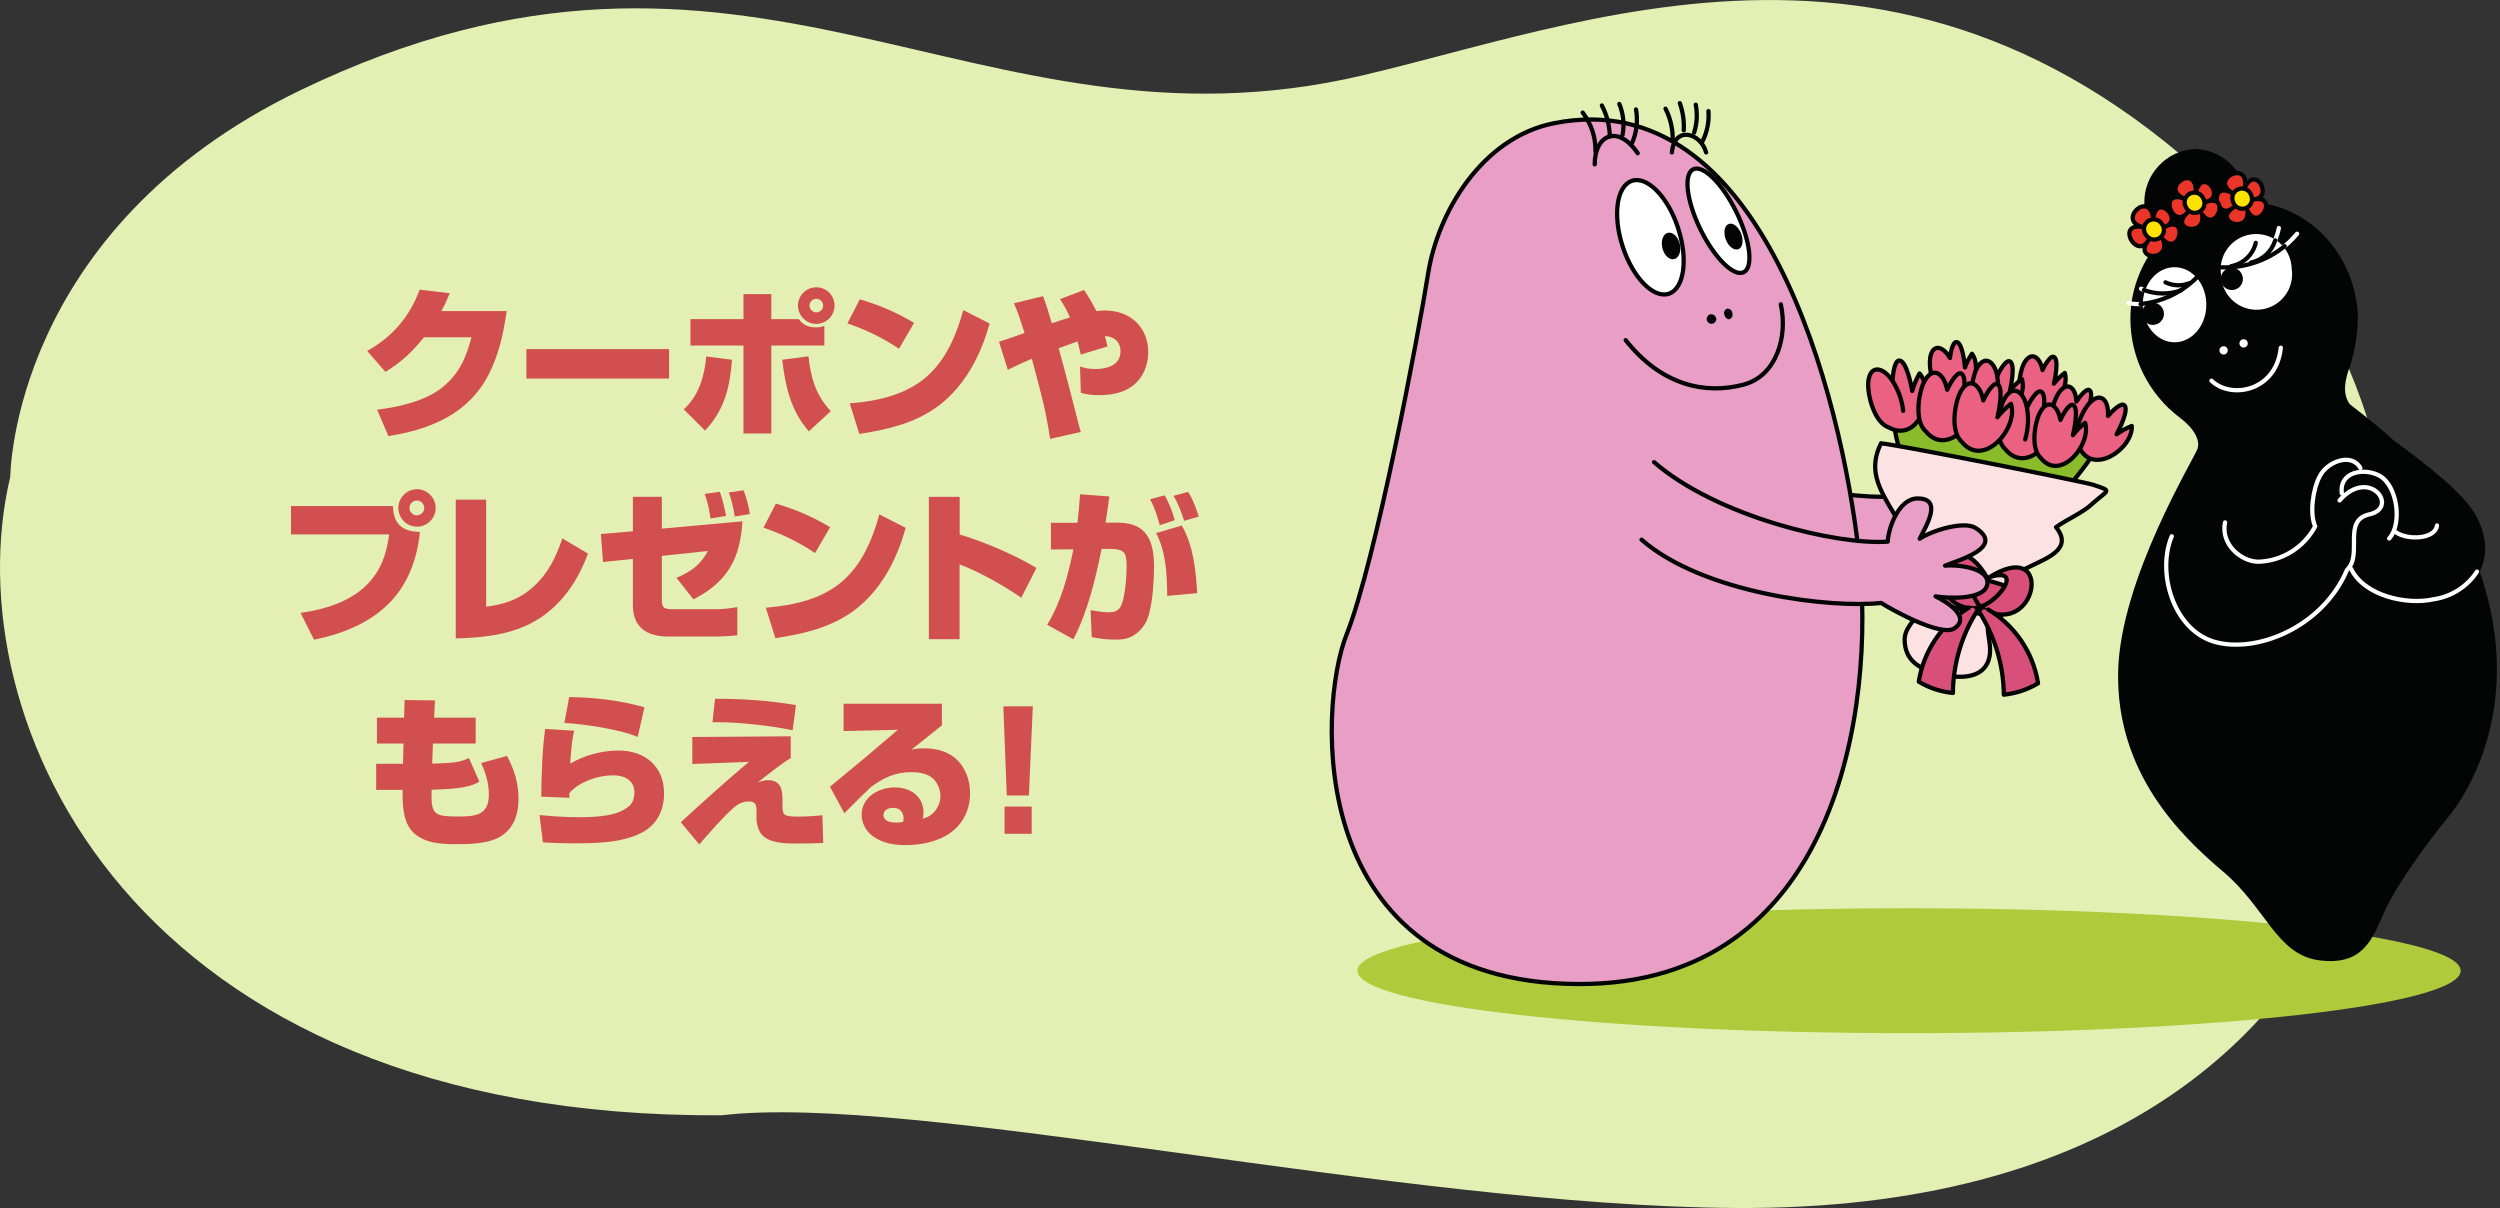 <?xml version="1.0" encoding="UTF-8"?>
<svg id="_レイヤー_2" data-name="レイヤー 2" xmlns="http://www.w3.org/2000/svg" xmlns:xlink="http://www.w3.org/1999/xlink" viewBox="0 0 293.69 141.91">
  <rect x="0" y="0" width="293.69" height="141.91" fill="#333333" stroke="none"/>
  <defs>
    <style>
      .cls-1, .cls-2, .cls-3, .cls-4, .cls-5, .cls-6 {
        fill: none;
      }

      .cls-2 {
        clip-path: url(#clippath-1);
      }

      .cls-3 {
        isolation: isolate;
      }

      .cls-7 {
        fill: #030404;
      }

      .cls-8 {
        fill: #eb6181;
      }

      .cls-9 {
        fill: #ea3528;
      }

      .cls-10 {
        fill: #e89ec5;
      }

      .cls-11 {
        fill: #e3efb3;
      }

      .cls-12 {
        fill: #fff;
      }

      .cls-13 {
        fill: #ffe200;
      }

      .cls-14 {
        fill: #fce2e3;
      }

      .cls-15 {
        fill: #8abb2a;
      }

      .cls-16 {
        fill: #afca3b;
      }

      .cls-17 {
        fill: #d94f7c;
      }

      .cls-18 {
        fill: #d14f4f;
      }

      .cls-4 {
        stroke: #030404;
      }

      .cls-4, .cls-5 {
        stroke-linecap: round;
        stroke-linejoin: round;
        stroke-width: .5px;
      }

      .cls-5 {
        stroke: #fff;
      }

      .cls-6 {
        clip-path: url(#clippath);
      }
    </style>
    <clipPath id="clippath">
      <rect class="cls-1" x="155.85" y="11.53" width="137.84" height="109.85"/>
    </clipPath>
    <clipPath id="clippath-1">
      <rect class="cls-1" x="155.85" y="11.53" width="137.84" height="109.86"/>
    </clipPath>
  </defs>
  <g id="_レイヤー_1-2" data-name="レイヤー 1">
    <g id="_01" data-name=" 01">
      <path id="_パス_255" data-name="パス 255" class="cls-11" d="m1.21,55.99s.09-29.01,34.1-45.4c52.9-25.5,78.92,9.04,124.79-1.74,29.08-6.84,69.43-24.09,109.13,22.4,23.57,32.26,21.26,111.17-65.27,110.66-39.59-.23-96.66-13.56-119.19-10.89C15.33,131.43-5.57,84.45,1.21,55.99"/>
      <g id="_グループ_47" data-name="グループ 47">
        <g class="cls-6">
          <g id="_グループ_46" data-name="グループ 46">
            <g id="_グループ_45" data-name="グループ 45">
              <g class="cls-2">
                <g id="_グループ_44" data-name="グループ 44">
                  <path id="_パス_57" data-name="パス 57" class="cls-16" d="m289.07,114.04c0-4.05-29.01-7.34-64.8-7.34s-64.8,3.28-64.8,7.34,29.01,7.33,64.8,7.33,64.8-3.28,64.8-7.33"/>
                  <path id="_パス_58" data-name="パス 58" class="cls-10" d="m210.52,56.77c3.95,1.16,8.06,1.7,12.18,1.59.06-1.62,1.21-5,3.32-5.12,3.23-.16,1.06,3.37.44,4.73,1.41-.99,5.17-2.22,6.53-1.39,3.59,2.2-2.01,3.84-3.51,4.49,1.14-.16,5.26.06,5,2.1-.25,1.91-4.71,1.74-6.06,1.54,1.36.62,4.23,2.36,2.27,3.71-1.52,1.05-7.44-2.08-8.64-2.84-4.49.36-9.01.08-13.43-.83"/>
                  <path id="_パス_59" data-name="パス 59" class="cls-4" d="m210.52,56.77c3.95,1.16,8.06,1.7,12.18,1.59.06-1.62,1.21-5,3.32-5.12,3.23-.16,1.06,3.37.44,4.73,1.41-.99,5.17-2.22,6.53-1.39,3.59,2.2-2.01,3.84-3.51,4.49,1.14-.16,5.26.06,5,2.1-.25,1.91-4.71,1.74-6.06,1.54,1.36.62,4.23,2.36,2.27,3.71-1.52,1.05-7.44-2.08-8.64-2.84-4.49.36-9.01.08-13.43-.83"/>
                  <path id="_パス_60" data-name="パス 60" class="cls-10" d="m182.58,14.47c-8.55,1.69-13.68,10.55-14.81,17.66s-6.17,33.86-9.58,42.41-5.05,40.94,27.24,41.06c30.21.11,34.99-32.13,32.94-50.59-2.06-18.51-11.29-55.38-35.79-50.54"/>
                  <path id="_パス_61" data-name="パス 61" class="cls-4" d="m182.58,14.47c-8.55,1.69-13.68,10.55-14.81,17.66s-6.17,33.86-9.58,42.41-5.05,40.94,27.24,41.06c30.21.11,34.99-32.13,32.94-50.59-2.06-18.51-11.29-55.38-35.79-50.54Z"/>
                  <path id="_パス_62" data-name="パス 62" class="cls-12" d="m197.14,26.81c1.2,3.66.7,7.11-1.1,7.7s-4.24-1.91-5.42-5.57c-1.19-3.66-.7-7.11,1.1-7.7,1.8-.59,4.24,1.91,5.43,5.57"/>
                  <path id="_パス_63" data-name="パス 63" class="cls-4" d="m197.14,26.81c1.2,3.66.7,7.11-1.1,7.7s-4.24-1.91-5.42-5.57c-1.19-3.66-.7-7.11,1.1-7.7,1.8-.59,4.23,1.9,5.42,5.56Z"/>
                  <path id="_パス_64" data-name="パス 64" class="cls-12" d="m203.98,24.9c1.64,3.34,2.03,6.51.86,7.08s-3.43-1.68-5.07-5.01c-1.64-3.34-2.02-6.51-.86-7.08s3.43,1.67,5.07,5.01"/>
                  <path id="_パス_65" data-name="パス 65" class="cls-4" d="m203.98,24.9c1.64,3.34,2.03,6.51.86,7.08s-3.43-1.68-5.07-5.01c-1.64-3.34-2.02-6.51-.86-7.08s3.43,1.67,5.07,5.01Z"/>
                  <path id="_パス_66" data-name="パス 66" class="cls-7" d="m197.33,28.64c.21.85-.08,1.65-.64,1.8s-1.19-.44-1.4-1.29.08-1.66.64-1.8,1.19.44,1.4,1.29"/>
                  <path id="_パス_67" data-name="パス 67" class="cls-7" d="m204.55,27.46c.31.82.16,1.64-.34,1.82s-1.16-.32-1.47-1.14-.16-1.64.34-1.83,1.15.32,1.47,1.14"/>
                  <path id="_パス_68" data-name="パス 68" class="cls-7" d="m201.62,37.38c.05.31-.16.6-.47.65-.31.05-.6-.16-.65-.47-.04-.28.13-.55.4-.63.32-.07.64.13.71.46"/>
                  <path id="_パス_69" data-name="パス 69" class="cls-7" d="m203.5,36.76c.11.29-.02.61-.31.73-.26.06-.53-.16-.62-.5-.11-.29.03-.61.31-.73.31-.03.58.19.62.49"/>
                  <path id="_パス_70" data-name="パス 70" class="cls-4" d="m190.98,39.96c4.2,5.33,9.36,6.41,13.83,5.23,3.92-1.03,5.23-5.7,4.39-9.44"/>
                  <path id="_パス_71" data-name="パス 71" class="cls-4" d="m187.34,19.31c0-3.46,2.71-4.76,5.05-1.31"/>
                  <path id="_パス_72" data-name="パス 72" class="cls-4" d="m196.41,17.91c.28-3.18,3.37-2.34,4.02,0"/>
                  <path id="_パス_73" data-name="パス 73" class="cls-4" d="m187.43,17.81c.04-1.65-.49-3.27-1.5-4.58"/>
                  <path id="_パス_74" data-name="パス 74" class="cls-4" d="m189.12,16.04c-.03-1.27-.35-2.52-.94-3.65"/>
                  <path id="_パス_75" data-name="パス 75" class="cls-4" d="m190.61,15.85c.23-1.23.1-2.49-.38-3.64"/>
                  <path id="_パス_76" data-name="パス 76" class="cls-4" d="m191.73,16.79c.54-1.23.7-2.6.46-3.93"/>
                  <path id="_パス_77" data-name="パス 77" class="cls-4" d="m196.5,16.32c.01-1.23-.28-2.45-.84-3.55"/>
                  <path id="_パス_78" data-name="パス 78" class="cls-4" d="m197.8,15.3c.06-1.08-.1-2.16-.46-3.18"/>
                  <path id="_パス_79" data-name="パス 79" class="cls-4" d="m199.02,15.57c.34-1.06.4-2.18.19-3.27"/>
                  <path id="_パス_80" data-name="パス 80" class="cls-4" d="m199.95,16.7c.59-1.12.85-2.39.75-3.65"/>
                  <path id="_パス_81" data-name="パス 81" class="cls-15" d="m227,62.11c-1.98-3.31-5.05-11.89-4.27-12.24,4.21-1.91,17.85,1.02,23.45,3.06-2.16,3.45-7.65,9.56-9.94,10.96-3.12-.37-6.21-.97-9.24-1.78"/>
                  <path id="_パス_82" data-name="パス 82" class="cls-4" d="m227,62.11c-1.98-3.31-5.05-11.89-4.27-12.24,4.21-1.91,17.85,1.02,23.45,3.06-2.16,3.45-7.65,9.56-9.94,10.96-3.12-.37-6.21-.97-9.24-1.78Z"/>
                  <path id="_パス_83" data-name="パス 83" class="cls-14" d="m220.98,52.07c-1.53,3.06-.29,5.26,1.43,8.13,1.03,1.64,1.74,3.45,2.1,5.35.19,1.15,1.34,4.02,1.34,5.16,0,1.53-2.1,2.68-2.1,4.4,0,2.49,1.72,3.44,3.82,4.02,4.59,1.15,6.22-.48,6.22-2.77,0-1.53-.67-2.58.09-4.11.9-1.77,1.99-3.43,3.25-4.97,1.91-1.34,6.89-2.3,4.4-5.35,1.34-.96,3.25-1.73,4.4-2.87,1.72-1.53,2.29-1.34,0-2.1-1.15-.38-22.85-4.69-24.95-4.88"/>
                  <path id="_パス_84" data-name="パス 84" class="cls-4" d="m220.98,52.07c-1.53,3.06-.29,5.26,1.43,8.13,1.03,1.64,1.74,3.45,2.1,5.35.19,1.15,1.34,4.02,1.34,5.16,0,1.53-2.1,2.68-2.1,4.4,0,2.49,1.72,3.44,3.82,4.02,4.59,1.15,6.22-.48,6.22-2.77,0-1.53-.67-2.58.09-4.11.9-1.77,1.99-3.43,3.25-4.97,1.91-1.34,6.89-2.3,4.4-5.35,1.34-.96,3.25-1.73,4.4-2.87,1.72-1.53,2.29-1.34,0-2.1-1.15-.38-22.85-4.69-24.95-4.88Z"/>
                  <path id="_パス_85" data-name="パス 85" class="cls-8" d="m241.28,45.07c.37-.47.8-.9,1.28-1.26.73,2.23-2.55,6.16-4.65,3.61-1.1-.96-.7-3.6-.15-4.71.81-1.51,1.86-.86,2.19.76.18-.42.89-1.73,1.32-1.55.64.27.13,2.69.02,3.14"/>
                  <path id="_パス_86" data-name="パス 86" class="cls-4" d="m241.28,45.07c.37-.47.8-.9,1.28-1.26.73,2.23-2.55,6.16-4.65,3.61-1.1-.96-.7-3.6-.15-4.71.81-1.51,1.86-.86,2.19.76.18-.42.89-1.73,1.32-1.55.64.27.13,2.69.02,3.14Z"/>
                  <path id="_パス_87" data-name="パス 87" class="cls-8" d="m230.84,43.16c.2-.57.48-1.1.82-1.6,1.4,1.89-.49,6.65-3.3,4.88-1.34-.57-1.79-3.2-1.61-4.42.29-1.68,1.5-1.4,2.32.04.04-.46.31-1.92.77-1.88.69.06.96,2.51,1,2.98"/>
                  <path id="_パス_88" data-name="パス 88" class="cls-4" d="m230.84,43.16c.2-.57.48-1.1.82-1.6,1.4,1.89-.49,6.65-3.3,4.88-1.34-.57-1.79-3.2-1.61-4.42.29-1.68,1.5-1.4,2.32.04.04-.46.31-1.92.77-1.88.69.06.96,2.52,1,2.99Z"/>
                  <path id="_パス_89" data-name="パス 89" class="cls-8" d="m224.64,45.93c.2-.72.49-1.41.86-2.06,1.91,2.2.05,8.27-3.59,6.36-1.72-.58-2.53-3.78-2.44-5.31.19-2.11,1.71-1.88,2.87-.17,0-.57.19-2.4.77-2.4.86,0,1.43,3.01,1.53,3.58"/>
                  <path id="_パス_90" data-name="パス 90" class="cls-4" d="m224.64,45.93c.2-.72.49-1.41.86-2.06,1.91,2.2.05,8.27-3.59,6.36-1.72-.58-2.53-3.78-2.44-5.31.19-2.11,1.71-1.88,2.87-.17,0-.57.19-2.4.77-2.4.86,0,1.43,3.01,1.53,3.58Z"/>
                  <path id="_パス_91" data-name="パス 91" class="cls-4" d="m222.34,44.77c.68,1.06,1.1,2.25,1.24,3.5"/>
                  <path id="_パス_92" data-name="パス 92" class="cls-8" d="m230.41,47.77c.46-.59,1-1.11,1.59-1.56.91,2.77-3.16,7.64-5.76,4.47-1.37-1.19-.88-4.46-.2-5.83.99-1.88,2.3-1.08,2.71.94.22-.53,1.1-2.14,1.63-1.92.79.33.16,3.33.02,3.89"/>
                  <path id="_パス_93" data-name="パス 93" class="cls-4" d="m230.41,47.77c.46-.59,1-1.11,1.59-1.56.91,2.77-3.16,7.64-5.76,4.47-1.37-1.19-.88-4.46-.2-5.83.99-1.88,2.3-1.08,2.71.94.22-.53,1.1-2.14,1.63-1.92.8.33.16,3.33.03,3.89Z"/>
                  <path id="_パス_94" data-name="パス 94" class="cls-8" d="m236.11,45.92c.41-.52.88-.99,1.41-1.39.81,2.47-2.81,6.82-5.14,3.99-1.22-1.07-.78-3.98-.17-5.2.89-1.67,2.06-.96,2.42.84.2-.47.99-1.91,1.46-1.72.71.3.14,2.97.02,3.48"/>
                  <path id="_パス_95" data-name="パス 95" class="cls-4" d="m236.11,45.92c.41-.52.88-.99,1.41-1.39.81,2.47-2.81,6.82-5.14,3.99-1.22-1.07-.78-3.98-.17-5.2.89-1.67,2.06-.96,2.42.84.2-.47.99-1.91,1.46-1.72.71.3.14,2.97.02,3.48Z"/>
                  <path id="_パス_96" data-name="パス 96" class="cls-4" d="m234.62,44.17c.19,1.1.13,2.24-.19,3.31"/>
                  <path id="_パス_97" data-name="パス 97" class="cls-8" d="m239.78,49.88c.46-.59,1-1.11,1.59-1.56.91,2.77-3.15,7.64-5.77,4.48-1.37-1.2-.87-4.46-.19-5.84.99-1.87,2.31-1.07,2.71.95.22-.53,1.11-2.14,1.64-1.92.8.33.16,3.33.02,3.9"/>
                  <path id="_パス_98" data-name="パス 98" class="cls-4" d="m239.78,49.88c.46-.59,1-1.11,1.59-1.56.91,2.77-3.15,7.64-5.77,4.48-1.37-1.2-.87-4.46-.19-5.84.99-1.87,2.31-1.07,2.71.95.22-.53,1.11-2.14,1.64-1.92.8.33.16,3.33.02,3.9Z"/>
                  <path id="_パス_99" data-name="パス 99" class="cls-4" d="m238.12,47.92c.22,1.24.14,2.51-.21,3.71"/>
                  <path id="_パス_100" data-name="パス 100" class="cls-8" d="m234.65,49.01c.46-.59,1-1.11,1.59-1.57.92,2.77-3.16,7.65-5.77,4.48-1.37-1.19-.87-4.46-.19-5.83.99-1.87,2.31-1.07,2.71.95.22-.53,1.11-2.15,1.64-1.92.79.33.15,3.33.02,3.9"/>
                  <path id="_パス_101" data-name="パス 101" class="cls-4" d="m234.65,49.01c.46-.59,1-1.11,1.59-1.57.92,2.77-3.16,7.65-5.77,4.48-1.37-1.19-.87-4.46-.19-5.83.99-1.87,2.31-1.07,2.71.95.22-.53,1.11-2.15,1.64-1.92.79.33.16,3.33.02,3.9Z"/>
                  <path id="_パス_102" data-name="パス 102" class="cls-8" d="m245.03,48.94c.43-.41.92-.77,1.44-1.07.42,2.31-3.37,5.73-5.09,2.91-.95-1.11-.19-3.65.5-4.67,1.01-1.38,1.96-.6,2.05,1.06.24-.39,1.13-1.58,1.52-1.35.59.36-.25,2.67-.42,3.11"/>
                  <path id="_パス_103" data-name="パス 103" class="cls-4" d="m245.03,48.94c.43-.41.92-.77,1.44-1.07.42,2.31-3.37,5.73-5.09,2.91-.95-1.11-.19-3.65.5-4.67,1.01-1.38,1.96-.6,2.05,1.06.24-.39,1.13-1.58,1.52-1.35.59.36-.25,2.67-.42,3.11Z"/>
                  <path id="_パス_104" data-name="パス 104" class="cls-8" d="m248.65,51.02c.55-.4,1.15-.73,1.78-.98.16,2.66-4.59,5.94-6.17,2.5-.93-1.39.26-4.14,1.19-5.18,1.32-1.4,2.3-.37,2.19,1.51.32-.41,1.49-1.61,1.9-1.28.63.49-.64,2.97-.89,3.43"/>
                  <path id="_パス_105" data-name="パス 105" class="cls-4" d="m248.65,51.02c.55-.4,1.15-.73,1.78-.98.16,2.66-4.59,5.94-6.17,2.5-.93-1.39.26-4.14,1.19-5.18,1.32-1.4,2.3-.37,2.19,1.51.32-.41,1.49-1.61,1.9-1.28.63.49-.64,2.97-.89,3.43Z"/>
                  <path id="_パス_106" data-name="パス 106" class="cls-8" d="m243.52,51.11c.41-.54.9-1.02,1.43-1.43.79,2.51-2.89,6.99-5.2,4.13-1.21-1.08-.75-4.07-.12-5.32.9-1.71,2.07-1,2.42.84.2-.49,1.01-1.96,1.48-1.76.71.3.11,3.04-.01,3.55"/>
                  <path id="_パス_107" data-name="パス 107" class="cls-4" d="m243.52,51.11c.41-.54.9-1.02,1.43-1.43.79,2.51-2.89,6.99-5.2,4.13-1.21-1.08-.75-4.07-.12-5.32.9-1.71,2.07-1,2.42.84.2-.49,1.01-1.96,1.48-1.76.71.3.11,3.04-.01,3.55Z"/>
                  <path id="_パス_108" data-name="パス 108" class="cls-17" d="m224.13,66.95c2.93,0,9.94.89,12.62,2.42-.74,1.09-1.38,2.24-1.91,3.44-3.31-1.11-6.73-1.83-10.2-2.17-.25-1.66-.51-3.7-.51-3.7"/>
                  <path id="_パス_109" data-name="パス 109" class="cls-4" d="m224.13,66.95c2.93,0,9.94.89,12.62,2.42-.74,1.09-1.38,2.24-1.91,3.44-3.31-1.11-6.73-1.83-10.2-2.17-.26-1.66-.51-3.7-.51-3.7Z"/>
                  <path id="_パス_110" data-name="パス 110" class="cls-17" d="m230.82,71.35c-5.1-1.41-1.59-10.65,2.61-3.51-3.06-3-2.29,2.29-.45,3.76-.7-.13-1.78-.19-2.16-.25"/>
                  <path id="_パス_111" data-name="パス 111" class="cls-4" d="m230.82,71.35c-5.1-1.41-1.59-10.65,2.61-3.51-3.06-3-2.29,2.29-.45,3.76-.7-.13-1.78-.19-2.16-.25Z"/>
                  <path id="_パス_112" data-name="パス 112" class="cls-17" d="m234.44,72.11c5.17,1.12,6.33-8.7-.7-4.32,4.1-1.24.97,3.09-1.34,3.55.68.21,1.67.65,2.04.77"/>
                  <path id="_パス_113" data-name="パス 113" class="cls-4" d="m234.44,72.11c5.17,1.12,6.33-8.7-.7-4.32,4.1-1.24.97,3.09-1.34,3.55.68.21,1.67.65,2.04.77Z"/>
                  <path id="_パス_114" data-name="パス 114" class="cls-17" d="m231.27,71.41c-3.14,1.88-5.29,5.05-5.86,8.67,1.22.74,2.59,1.19,4.01,1.33.03-3.51,1.07-6.94,3-9.88-.07-.13-.13-.07-.26-.13"/>
                  <path id="_パス_115" data-name="パス 115" class="cls-4" d="m231.27,71.41c-3.14,1.88-5.29,5.05-5.86,8.67,1.22.74,2.59,1.19,4.01,1.33.03-3.51,1.07-6.94,3-9.88-.07-.13-.13-.07-.26-.13"/>
                  <path id="_パス_116" data-name="パス 116" class="cls-17" d="m233.56,71.6c3.14,1.88,5.29,5.05,5.86,8.67-1.22.74-2.6,1.19-4.02,1.34-.03-3.51-1.07-6.94-2.99-9.88.06-.13.12-.07.25-.13"/>
                  <path id="_パス_117" data-name="パス 117" class="cls-4" d="m233.56,71.6c3.14,1.88,5.29,5.05,5.86,8.67-1.22.74-2.6,1.19-4.02,1.34-.03-3.51-1.07-6.94-2.99-9.88.06-.13.12-.07.25-.13"/>
                  <path id="_パス_118" data-name="パス 118" class="cls-10" d="m194.31,54.29c7.32,6.35,21.43,9.77,27.45,9.34.08-1.62,1.29-4.98,3.41-5.07,3.23-.1,1,3.39.35,4.73,1.43-.97,5.21-2.13,6.56-1.27,3.55,2.26-2.08,3.81-3.58,4.43,1.13-.14,5.26.16,4.96,2.18-.28,1.9-4.74,1.66-6.08,1.43,1.35.65,4.19,2.43,2.21,3.76-1.54,1.03-7.41-2.21-8.59-2.99-5.84.65-20.85-1.07-28.16-7.43"/>
                  <path id="_パス_119" data-name="パス 119" class="cls-4" d="m194.31,54.29c7.32,6.35,21.43,9.77,27.45,9.34.08-1.62,1.29-4.98,3.41-5.07,3.23-.1,1,3.39.35,4.73,1.43-.97,5.21-2.13,6.56-1.27,3.55,2.26-2.08,3.81-3.58,4.43,1.13-.14,5.26.16,4.96,2.18-.28,1.9-4.74,1.66-6.08,1.43,1.35.65,4.19,2.43,2.21,3.76-1.54,1.03-7.41-2.21-8.59-2.99-5.84.65-20.85-1.07-28.16-7.43"/>
                  <path id="_パス_120" data-name="パス 120" class="cls-7" d="m263.7,24c.13,3.32-2.46,6.11-5.77,6.25-3.32-.14-5.9-2.93-5.77-6.25-.13-3.32,2.45-6.12,5.77-6.25,3.32.14,5.9,2.93,5.77,6.25"/>
                  <path id="_パス_121" data-name="パス 121" class="cls-4" d="m263.7,24c.13,3.32-2.46,6.11-5.77,6.25-3.32-.14-5.9-2.93-5.77-6.25-.13-3.32,2.45-6.12,5.77-6.25,3.32.14,5.9,2.93,5.77,6.25Z"/>
                  <path id="_パス_122" data-name="パス 122" class="cls-7" d="m275.79,43.09c.66-2.04.98-4.17.95-6.32-.54-7.18-5.98-12.84-13.18-12.84s-13.04,6.31-13.04,13.52c0,4.49,2.12,8.71,5.7,11.41,1.63,1.22,2.58,2.72,2.17,3.94s-9.1,15.35-9.31,26.15c-.22,11.63,7.13,18.95,12.22,23.23,5.09,4.28,6.32,9.78,11.21,10.39,4.89.61,5.91-2.24,7.34-5.5s5.5-8.76,7.54-11.21c2.04-2.44,8.37-12,4.41-26.29-3.46-12.5-10.8-17.87-15.97-21.94-1.01-1.43-.54-3.19-.06-4.55"/>
                  <path id="_パス_123" data-name="パス 123" class="cls-4" d="m275.79,43.09c.66-2.04.98-4.17.95-6.32-.54-7.18-5.98-12.84-13.18-12.84s-13.04,6.31-13.04,13.52c0,4.49,2.12,8.71,5.7,11.41,1.63,1.22,2.58,2.72,2.17,3.94s-9.1,15.35-9.31,26.15c-.22,11.63,7.13,18.95,12.22,23.23,5.09,4.28,6.32,9.78,11.21,10.39,4.89.61,5.91-2.24,7.34-5.5s5.5-8.76,7.54-11.21c2.04-2.44,8.37-12,4.41-26.29-3.46-12.5-10.8-17.87-15.97-21.94-1.01-1.43-.53-3.19-.06-4.56Z"/>
                  <path id="_パス_124" data-name="パス 124" class="cls-12" d="m259.19,35.8c0,2.43-1.67,4.41-3.73,4.41s-3.74-1.97-3.74-4.41,1.67-4.41,3.74-4.41,3.73,1.97,3.73,4.41"/>
                  <path id="_パス_125" data-name="パス 125" class="cls-12" d="m269.22,31.59c.35,2.28-1.22,4.41-3.5,4.75-2.28.35-4.41-1.22-4.75-3.5-.03-.18-.04-.37-.05-.55-.35-2.28,1.22-4.41,3.5-4.75s4.41,1.22,4.75,3.5c.03.18.04.37.05.55"/>
                  <path id="_パス_126" data-name="パス 126" class="cls-5" d="m251.46,35.72c-.49.02-.97-.02-1.45-.13"/>
                  <path id="_パス_127" data-name="パス 127" class="cls-4" d="m258.17,32.49c-1.78,1.84-4.16,2.98-6.71,3.22"/>
                  <path id="_パス_128" data-name="パス 128" class="cls-4" d="m257.2,33.27c-.91.36-1.92.32-2.81-.1"/>
                  <path id="_パス_129" data-name="パス 129" class="cls-5" d="m251.86,34.08c-.12-.05-.23-.11-.34-.16"/>
                  <path id="_パス_130" data-name="パス 130" class="cls-4" d="m256.24,34.1c-1.42.51-2.97.5-4.38-.03"/>
                  <path id="_パス_131" data-name="パス 131" class="cls-5" d="m268.39,28.92c.53-.44,1.02-.93,1.46-1.46"/>
                  <path id="_パス_132" data-name="パス 132" class="cls-4" d="m260.88,31.4c2.72.13,5.4-.76,7.51-2.48"/>
                  <path id="_パス_133" data-name="パス 133" class="cls-4" d="m262.1,31.27c1.42-.26,2.56-1.33,2.9-2.74"/>
                  <path id="_パス_134" data-name="パス 134" class="cls-5" d="m267.27,28.24c.19-.47.34-.96.44-1.45"/>
                  <path id="_パス_135" data-name="パス 135" class="cls-4" d="m264.43,30.85c1.35-.29,2.44-1.29,2.85-2.61"/>
                  <path id="_パス_136" data-name="パス 136" class="cls-7" d="m254.22,36.85c0,.72-.58,1.31-1.3,1.32-.72,0-1.31-.58-1.32-1.3s.58-1.31,1.3-1.32c0,0,0,0,0,0,.72,0,1.31.58,1.31,1.3"/>
                  <path id="_パス_137" data-name="パス 137" class="cls-7" d="m263.49,32.77c0,.72-.59,1.31-1.31,1.3-.72,0-1.31-.59-1.3-1.31,0-.72.59-1.31,1.31-1.3,0,0,0,0,0,0,.72,0,1.3.59,1.3,1.31"/>
                  <path id="_パス_138" data-name="パス 138" class="cls-12" d="m261.71,41.16c0,.27-.22.49-.49.49-.27,0-.49-.22-.49-.49,0-.27.22-.49.49-.49.27,0,.49.22.49.49"/>
                  <path id="_パス_139" data-name="パス 139" class="cls-12" d="m264.06,40.34c0,.27-.22.49-.49.49-.27,0-.49-.22-.49-.49,0-.27.22-.49.49-.49,0,0,0,0,0,0,.27,0,.49.22.49.49"/>
                  <path id="_パス_140" data-name="パス 140" class="cls-5" d="m259.79,44.72c2.34,2.24,7.64,1.22,8.15-3.87"/>
                  <path id="_パス_141" data-name="パス 141" class="cls-9" d="m254.29,26.67c2.36-.87-1.01-4.11-1.33-.96-.39-3.51-4.39.26-1.17.98-3.29-.67-.85,3.87.57,1.59-1.81,2.36,2.81,2.48,1.72-.17,2.06,2.15,3.06-3.01.21-1.44"/>
                  <path id="_パス_142" data-name="パス 142" class="cls-4" d="m254.29,26.67c2.36-.87-1.01-4.11-1.33-.96-.39-3.51-4.39.26-1.17.98-3.29-.67-.85,3.87.57,1.59-1.81,2.36,2.81,2.48,1.72-.17,2.06,2.15,3.06-3.01.21-1.44Z"/>
                  <path id="_パス_143" data-name="パス 143" class="cls-13" d="m253.95,26.28c.4.48.34,1.2-.14,1.6-.48.4-1.2.34-1.6-.14-.03-.03-.05-.07-.08-.11-.4-.48-.34-1.2.14-1.6.48-.4,1.2-.34,1.6.14.03.03.05.07.08.11"/>
                  <path id="_パス_144" data-name="パス 144" class="cls-4" d="m253.95,26.28c.4.48.34,1.2-.14,1.6-.48.4-1.2.34-1.6-.14-.03-.03-.05-.07-.08-.11-.4-.48-.34-1.2.14-1.6.48-.4,1.2-.34,1.6.14.03.03.05.07.08.11Z"/>
                  <path id="_パス_145" data-name="パス 145" class="cls-9" d="m264.67,23.43c2.52-.12.28-4.22-.98-1.32.69-3.46-4.26-1.08-1.41.59-2.94-1.63-1.98,3.43.07,1.68-2.44,1.7,1.92,3.21,1.68.36,1.31,2.67,3.83-1.95.64-1.31"/>
                  <path id="_パス_146" data-name="パス 146" class="cls-4" d="m264.67,23.43c2.52-.12.28-4.22-.98-1.32.69-3.46-4.26-1.08-1.41.59-2.94-1.63-1.98,3.43.07,1.68-2.44,1.7,1.92,3.21,1.68.36,1.31,2.67,3.82-1.94.63-1.31Z"/>
                  <path id="_パス_147" data-name="パス 147" class="cls-13" d="m264.47,22.96c.24.58-.04,1.25-.62,1.48-.58.24-1.25-.04-1.48-.62-.01-.04-.03-.07-.04-.11-.24-.58.04-1.25.62-1.48.58-.24,1.25.04,1.48.62.01.04.03.07.04.11"/>
                  <path id="_パス_148" data-name="パス 148" class="cls-4" d="m264.47,22.96c.24.58-.04,1.25-.62,1.48-.58.24-1.25-.04-1.48-.62-.01-.04-.03-.07-.04-.11-.24-.58.04-1.25.62-1.48.58-.24,1.25.04,1.48.62.01.04.03.07.04.11Z"/>
                  <path id="_パス_149" data-name="パス 149" class="cls-9" d="m259.1,23.73c2.47-.48-.32-4.22-1.16-1.16.19-3.53-4.37-.46-1.31.78-3.14-1.2-1.47,3.68.31,1.66-2.18,2.03,2.36,2.91,1.72.11,1.68,2.46,3.5-2.47.44-1.39"/>
                  <path id="_パス_150" data-name="パス 150" class="cls-4" d="m259.1,23.73c2.47-.48-.32-4.22-1.16-1.16.19-3.53-4.37-.46-1.31.78-3.14-1.2-1.47,3.68.31,1.66-2.18,2.03,2.36,2.91,1.72.11,1.68,2.46,3.5-2.47.44-1.39Z"/>
                  <path id="_パス_151" data-name="パス 151" class="cls-13" d="m258.82,23.29c.32.54.14,1.24-.41,1.56s-1.24.14-1.56-.41c-.02-.03-.04-.07-.05-.1-.32-.54-.14-1.24.41-1.56s1.24-.14,1.56.41c.02.03.04.07.05.1"/>
                  <path id="_パス_152" data-name="パス 152" class="cls-4" d="m258.82,23.29c.32.54.14,1.24-.41,1.56s-1.24.14-1.56-.41c-.02-.03-.04-.07-.05-.1-.32-.54-.14-1.24.41-1.56s1.24-.14,1.56.41c.02.03.04.07.05.1Z"/>
                  <path id="_パス_153" data-name="パス 153" class="cls-5" d="m261.39,61.37c-.54,2.58,1.9,4.62,3.94,4.62,2.8-.1,5.33-1.68,6.65-4.15-.68-1.5-.27-4.42.55-5.91.81-1.63,3.67-2.85,4.76-.95"/>
                  <path id="_パス_154" data-name="パス 154" class="cls-5" d="m275.11,57.97c-.35-2.58,2.64-3.06,4.43-2.08,2.07,1.13,2.72,5.63,1.13,7.37"/>
                  <path id="_パス_155" data-name="パス 155" class="cls-5" d="m274.84,58.79c3.5-3.98,7.06.82,3.53,1.63-3.26.68-.75,4.76-2.65,6.52-2.89,6.83-10.8,9.92-15.7,8.42-4.75-1.49-6.66-8.15-4.89-12.36"/>
                  <path id="_パス_156" data-name="パス 156" class="cls-7" d="m290.99,67.15c.97-1.69.99-3.87-.22-6.23-1.42-2.85-6.42-6.52-9.27-8.66"/>
                  <path id="_パス_157" data-name="パス 157" class="cls-4" d="m290.99,67.15c.97-1.69.99-3.87-.22-6.23-1.42-2.85-6.42-6.52-9.27-8.66"/>
                  <path id="_パス_158" data-name="パス 158" class="cls-5" d="m276.2,66.83c1.53,3.16,6.52,4.28,9.68,3.57,2.09-.3,3.96-1.48,5.11-3.25"/>
                  <path id="_パス_159" data-name="パス 159" class="cls-5" d="m281.5,62.55c1.32.92,4.58.82,4.79-.82"/>
                </g>
              </g>
            </g>
          </g>
        </g>
      </g>
      <g id="_クーポンや_プレゼントが_もらえる_" data-name="クーポンや プレゼントが もらえる ">
        <g class="cls-3">
          <path class="cls-18" d="m59.52,36.54c-.36,2.6-.89,5.03-2.09,7.41-1.12,2.22-2.91,4.01-5.07,5.17-2.11,1.14-4.37,1.73-6.73,2.11l-1.33-3.1c2.55-.32,5.6-.99,7.64-2.6,1.99-1.6,2.83-3.5,3.44-5.91h-5.57c-1.35,1.69-2.7,2.96-4.54,4.06l-2.13-2.45c2.94-1.65,4.98-4.01,6.16-7.2l3.53.42c-.29.72-.59,1.39-.97,2.09h7.66Z"/>
          <path class="cls-18" d="m78.6,41.01v3.46h-16.76v-3.46h16.76Z"/>
          <path class="cls-18" d="m80.33,48.09c1.75-1.63,2.41-3.76,2.64-6.21l3.02.38c-.23,3.21-.89,5.93-3.17,8.32l-2.49-2.49Zm10.28-13.54v2.94h3.23c.49.68,1.14.97,2.01.97.4,0,.63-.06.99-.17v2.3h-6.23v10.33h-3.27v-10.33h-6.23v-3.1h6.23v-2.94h3.27Zm1.27,7.71l3.1-.4c.25,2.49.87,4.6,2.62,6.44l-2.58,2.37c-2.17-2.49-2.77-5.36-3.13-8.42Zm6.16-6.36c0,1.18-.97,2.15-2.15,2.15s-2.15-.97-2.15-2.15.97-2.15,2.15-2.15,2.15.95,2.15,2.15Zm-2.94,0c0,.44.36.8.8.8s.8-.36.8-.8-.36-.8-.8-.8-.8.36-.8.8Z"/>
          <path class="cls-18" d="m107.38,37.93l-1.77,3.04c-1.88-1.27-3.93-2.26-6.06-2.98l1.46-2.83c2.22.65,4.37,1.56,6.36,2.77Zm-7.56,9.46c3.7-.3,6.48-1.14,8.59-2.77,2.22-1.73,3.7-4.35,4.75-8.19l3.1,1.58c-.99,3.48-2.58,6.74-5.36,9.14-2.77,2.39-6.29,3.27-9.95,3.82l-1.12-3.57Z"/>
          <path class="cls-18" d="m124.5,35.15l2.85-1.08c.53.8,1.03,1.6,1.44,2.47.34-.04.68-.06,1.03-.06,2.93,0,5.07,1.92,5.07,4.92,0,1.54-.65,3.08-1.92,3.99-1.1.82-2.58,1.03-3.93,1.03-.78,0-1.31-.08-2.07-.27l-.09-3.1c.66.23,1.1.3,1.82.3,1.33,0,2.93-.44,2.93-2.07,0-1.14-.74-1.75-1.82-1.8.1.4.19.82.29,1.22l-3.13.95c-.13-.51-.25-1.03-.38-1.54-.74.27-1.48.51-2.22.8.84,3.04,1.63,6.1,2.41,9.18.06.21.13.42.19.65l-3.61.82c-.53-3.63-1.22-5.95-2.15-9.42-.95.42-1.9.84-2.81,1.31l-1.04-3.31c1.01-.3,1.99-.67,3-1.03-.38-1.18-.74-2.36-1.25-3.48l3.42-.84c.4,1.04.72,2.11,1.03,3.19.72-.25,1.42-.48,2.13-.68-.32-.78-.68-1.42-1.16-2.15Z"/>
        </g>
        <g class="cls-3">
          <path class="cls-18" d="m46.16,59.46c.04,2.03,1.08,3.02,3.17,3.02-.34,3.42-1.5,6.08-3.32,8.07-2.17,2.36-5.28,3.82-9.12,4.6l-1.58-3.15c2.74-.38,5.81-1.29,7.79-3.31,1.69-1.71,2.3-3.59,2.62-5.91h-11.53v-3.33h11.97Zm5.02.21c0,1.22-.99,2.2-2.2,2.2s-2.18-.99-2.18-2.2.99-2.2,2.18-2.2,2.2.99,2.2,2.2Zm-3.08,0c0,.48.4.87.87.87s.87-.4.87-.87-.38-.87-.87-.87-.87.4-.87.87Z"/>
          <path class="cls-18" d="m57.11,71.27c2.15-.25,3.95-.89,5.55-2.34,1.73-1.56,2.66-3.48,3.4-5.68l3.02,1.79c-1.12,2.95-2.75,5.57-5.45,7.43-2.91,1.99-6.35,2.43-10.09,2.53v-16.3h3.57v12.58Z"/>
          <path class="cls-18" d="m87.22,61.26c-.13,2.09-.53,3.8-1.37,5.26-.91,1.58-2.32,2.83-4.39,3.89l-1.99-2.53c1.71-.74,2.79-1.48,3.69-3.15l-5.41.57v5.17c0,.97.25,1.1,1.41,1.1h4.69c1.01,0,1.79-.08,2.77-.25v3.31c-.82.1-1.94.15-2.75.15h-5.34c-1.08,0-2.39-.21-3.19-.99-.84-.82-.99-1.8-.99-2.94v-5.19l-3.51.36-.25-3.29,3.76-.32v-4.05h3.4v3.74l9.48-.86Zm-1.92-.65l-1.84.3c-.11-.97-.34-1.96-.67-2.89l1.77-.25c.32.91.55,1.86.74,2.83Zm2.79-.23l-1.77.3c-.15-.91-.38-1.98-.7-2.83l1.73-.25c.34.87.59,1.82.74,2.77Z"/>
          <path class="cls-18" d="m97.52,61.93l-1.77,3.04c-1.88-1.27-3.93-2.26-6.06-2.98l1.46-2.83c2.22.65,4.37,1.56,6.36,2.77Zm-7.56,9.46c3.7-.3,6.48-1.14,8.59-2.77,2.22-1.73,3.7-4.35,4.75-8.19l3.1,1.58c-.99,3.48-2.58,6.74-5.36,9.14-2.77,2.39-6.29,3.27-9.95,3.82l-1.12-3.57Z"/>
          <path class="cls-18" d="m112.74,58.36v4.43c3,.91,6.35,2.34,9.02,3.93l-1.79,3.5c-1.84-1.31-5.11-3.15-7.24-3.91v8.78h-3.61v-16.72h3.61Z"/>
          <path class="cls-18" d="m126.88,58.07l3.44.25c-.13,1.03-.28,2.05-.44,3.08h1.42c3.46,0,4.27,2.17,4.27,5.22,0,1.62-.15,3.78-.55,5.36-.25,1.01-.65,1.71-1.44,2.38-.82.66-1.56.78-2.56.78s-1.8-.11-2.77-.29l-.13-3.17c.74.13,1.42.25,2.2.25.53,0,1.01-.15,1.31-.63.53-.89.72-3.55.72-4.64,0-.49,0-1.42-.34-1.77-.3-.3-.85-.4-1.33-.4h-1.27c-.76,3.69-1.6,7.26-3.31,10.62l-3.08-1.71c1.67-2.77,2.43-5.72,3.08-8.87l-2.64.02v-3.13h3.12c.13-1.12.23-2.22.3-3.34Zm11.13,3.04l-1.77.59c-.25-.97-.63-2.18-1.14-3.04l1.71-.47c.49.78.97,2.03,1.2,2.93Zm2.62,8.57l-3.51.32c-.02-2.43-.13-5.19-1.31-7.37l3.02-.89c1.35,2.3,1.67,5.3,1.81,7.94Zm.19-8.99l-1.71.49c-.29-.93-.74-2.11-1.25-2.93l1.69-.46c.55.72.99,2.01,1.27,2.89Z"/>
        </g>
        <g class="cls-3">
          <path class="cls-18" d="m47.53,82.24l3.57.04-.1,2.03h4.88v3.04h-5.02l-.09,2.36c.59-.02,1.18-.04,1.77-.08,1.03-.06,1.6-.15,2.55-.57l1.22,2.75c-.66.44-1.61.67-2.64.78-.97.11-1.99.15-2.96.19-.02.25-.02.49-.02.76,0,2.18.55,2.38,3.13,2.38,2.01,0,3.61-.13,3.61-2.58,0-1.33-.36-2.51-.91-3.7l3.04-.84c.85,1.61,1.35,3.17,1.35,5.01,0,1.67-.42,3.23-1.82,4.26-1.48,1.1-3.93,1.1-5.72,1.1-1.92,0-4.27-.23-5.36-2.07-.65-1.08-.72-2.7-.72-3.95v-.36h-3.1v-3.06h3.15l.06-2.38h-3.12v-3.04h3.19l.06-2.07Z"/>
          <path class="cls-18" d="m67.45,85.83c-.27,1.12-.4,2.72-.46,3.88,1.65-.99,3.74-1.54,5.68-1.54,3.08,0,5.34,1.84,5.34,5.03,0,1.98-.82,3.67-2.58,4.6-2.39,1.25-5.47,1.27-8.34,1.27-1.1,0-2.2-.04-3.31-.11l-.4-3.21c1.54.15,3.08.25,4.62.25,2.09,0,4.67-.11,6-1.39.38-.38.53-.99.53-1.52,0-1.44-1.2-2.01-2.49-2.01-1.77,0-3.93.72-5.15,2.07v.57l-3.31-.13c.04-2.66.11-5.32.46-7.96l3.4.21Zm8.26-2.75l-.8,3.5c-1.96-.89-6.4-1.54-8.61-1.65l.57-3.04c2.98.04,5.96.38,8.83,1.2Z"/>
          <path class="cls-18" d="m92.89,86.48v2.58c-.97.55-2.94,2.11-3.88,2.87.4-.15.76-.28,1.2-.28,1.48,0,1.71,1.04,1.71,2.26v.63c0,1.24.13,1.39,1.86,1.39.95,0,1.88-.06,2.83-.15l.1,3.25c-.89.04-1.77.06-2.66.06h-.67c-1.35,0-3.02-.08-3.88-1.03-.4-.46-.63-1.29-.63-1.88v-.91c0-.68-.11-1.12-.89-1.12-.68,0-1.23.27-1.73.68-1.29,1.12-2.89,2.98-4.1,4.37l-2.17-2.6c2.72-2.51,5.4-4.92,8-7.1l-6.65.25v-3.17l11.55-.08Zm.61-3.65l-.38,2.96c-2.51-.53-6.25-.95-8.81-.95-.21,0-.42,0-.61.02l.3-2.77c3.31,0,6.23.19,9.5.74Z"/>
          <path class="cls-18" d="m110.65,82.68v2.53c-1.2.95-2.38,1.92-3.59,2.87.55-.15,1.03-.17,1.58-.17,1.41,0,2.85.4,3.86,1.42.99,1.01,1.46,2.45,1.46,3.84,0,2.34-1.18,4.24-3.29,5.24-1.29.61-2.85.87-4.27.87s-2.75-.23-3.91-1.08c-.78-.59-1.27-1.52-1.27-2.49,0-2.07,2.03-3.21,3.89-3.21s3.38,1.06,3.38,2.96c0,.27-.04.46-.09.72.72-.21,1.18-.51,1.6-1.12.3-.46.48-.97.48-1.52,0-.84-.42-1.77-1.04-2.22-.68-.49-1.58-.61-2.38-.61-1.88,0-3.27.65-4.75,1.75-1.06,1.01-2.11,2.03-3.12,3.08l-1.69-3.12c1.39-1.16,2.77-2.3,4.16-3.44,1.27-1.08,2.55-2.17,3.82-3.25l-6.38.15v-3.21h11.57Zm-4.5,13.47c0-.74-.44-1.25-1.22-1.25-.53,0-1.14.23-1.14.85,0,.78.95.89,1.54.89.28,0,.49-.04.76-.1.04-.13.06-.25.06-.4Z"/>
          <path class="cls-18" d="m121.33,82.98l-.46,10.47h-2.6l-.4-10.47h3.46Zm-.13,11.78v3.19h-3.19v-3.19h3.19Z"/>
        </g>
      </g>
    </g>
  </g>
</svg>